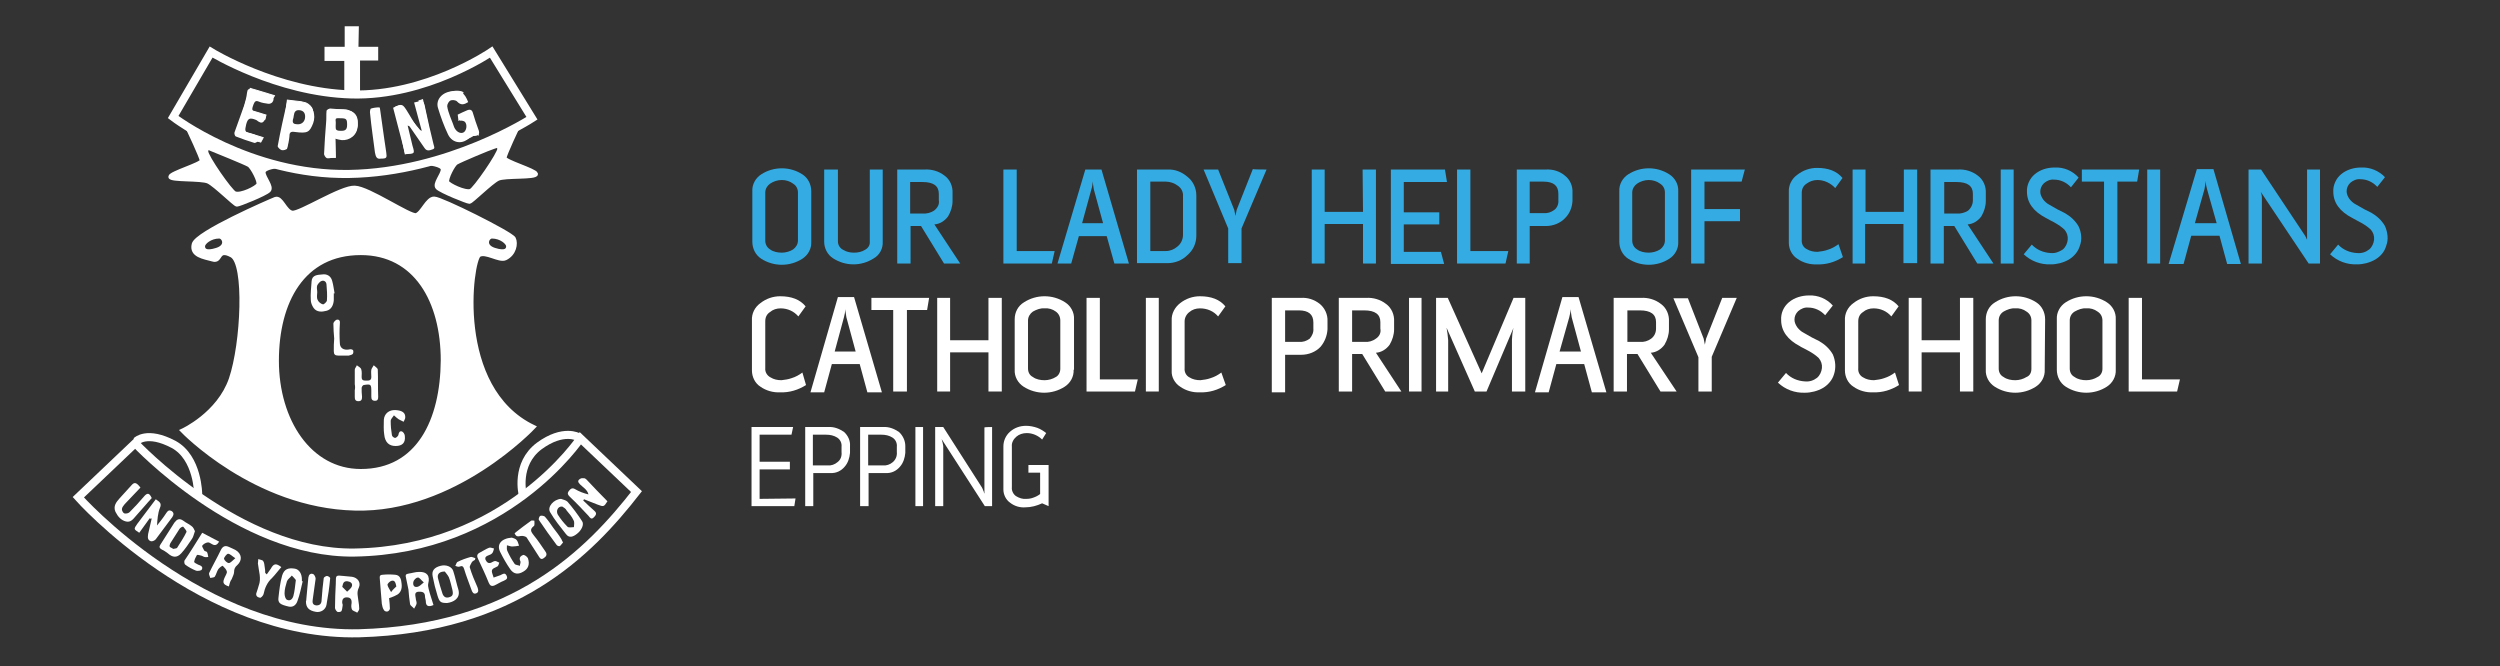 <?xml version="1.0" encoding="utf-8"?>
<!-- Generator: Adobe Illustrator 22.1.0, SVG Export Plug-In . SVG Version: 6.00 Build 0)  -->
<svg version="1.1" id="Layer_1" xmlns="http://www.w3.org/2000/svg" xmlns:xlink="http://www.w3.org/1999/xlink" x="0px" y="0px"
	 viewBox="0 0 619.4 165.1" style="enable-background:new 0 0 619.4 165.1;" xml:space="preserve">
<rect x="0" y="0" width="619.4" height="165.1" fill="#333333" stroke="none"/>
<style type="text/css">
	.st0{fill:#34ACE3;}
	.st1{fill:#FFFFFF;}
	.st2{fill:#FFFFFF;stroke:#FFFFFF;stroke-miterlimit:10;}
	.st3{fill:none;stroke:#FFFFFF;stroke-width:2;stroke-miterlimit:10;}
	.st4{fill:#FFFFFF;stroke:#FFFFFF;stroke-width:0.25;stroke-miterlimit:10;}
</style>
<g id="Layer_1_1_">
	<title>Asset 37</title>
	<g>
		<path class="st0" d="M201,59.9c0.1,1.7-0.8,3.3-2.2,4.2c-3.1,2-7.1,2-10.2,0c-1.4-0.9-2.2-2.5-2.2-4.2V47.4
			c-0.1-1.7,0.8-3.3,2.2-4.2c3.1-2,7.1-2,10.2,0c1.4,0.9,2.2,2.5,2.2,4.2L201,59.9L201,59.9z M197.7,59.6V47.7
			c0-0.9-0.4-1.7-1.2-2.2c-0.8-0.6-1.8-0.9-2.8-0.9c-1,0-2,0.3-2.9,0.9c-0.7,0.5-1.2,1.3-1.2,2.2v11.9c0,0.9,0.4,1.7,1.2,2.2
			c0.8,0.6,1.9,0.8,2.9,0.8c1,0,2-0.3,2.8-0.8C197.2,61.3,197.7,60.5,197.7,59.6L197.7,59.6z"/>
		<path class="st0" d="M218.7,42v17.9c0.1,1.7-0.8,3.3-2.2,4.1c-3.1,2-7,2-10.1,0c-1.4-0.9-2.2-2.5-2.2-4.1V42h3.4v17.8
			c0,0.9,0.5,1.7,1.3,2.1c0.8,0.5,1.7,0.7,2.7,0.7c1,0,1.9-0.2,2.7-0.7c0.8-0.4,1.3-1.2,1.2-2.1V42H218.7z"/>
		<path class="st0" d="M237.9,65.3h-4l-5.7-9.3h-2.6v9.3h-3.3V42h6.8c1.7-0.1,3.5,0.4,4.9,1.5c1.4,1,2.1,2.7,2,4.4v1.9
			c0,1.3-0.4,2.6-1.1,3.8c-0.8,1.1-2,1.9-3.4,2L237.9,65.3z M232.6,49.6V48c0-1.9-1.3-2.9-4-2.9h-3.1v7.8h3.1c1,0.1,2-0.2,2.8-0.7
			C232.3,51.5,232.8,50.6,232.6,49.6L232.6,49.6z"/>
		<path class="st0" d="M261.3,62.2l-0.7,3.1h-12V42h3.3v20.2H261.3z"/>
		<path class="st0" d="M272.9,42h-4L262,65.3h3.4l1.9-6.8h6.9l1.9,6.8h3.6L272.9,42z M268.1,55.3l2.3-8.4c0.2-0.6,0.3-1.3,0.3-2
			l0.3,2l2.3,8.4H268.1z"/>
		<path class="st0" d="M296.4,58.4c0,1.9-0.8,3.6-2.2,4.8c-1.3,1.3-3.1,2-5,2h-7.5V42h7.5c1.9-0.1,3.6,0.6,5,1.8
			c1.4,1.1,2.2,2.8,2.2,4.6L296.4,58.4L296.4,58.4z M293.1,58.2v-9.5c0.1-1.1-0.4-2.1-1.3-2.7c-0.8-0.6-1.9-1-2.9-1H285v17.2h3.8
			c1.1,0,2.1-0.4,2.9-1.1C292.6,60.4,293.1,59.3,293.1,58.2z"/>
		<path class="st0" d="M313.8,42l-6.2,14.6v8.6h-3.3v-8.6L298.2,42h3.6l4,10l0.3,1.5c0.1-0.5,0.2-1,0.3-1.5l4-10.1
			C310.4,42,313.8,42,313.8,42z"/>
		<path class="st0" d="M337.7,65.3v-9.8h-9.5v9.8H325V42h3.2v10.5h9.5L337.6,42h3.3v23.3H337.7z"/>
		<path class="st0" d="M347.8,45.1v7.5h8.8v3h-8.8v6.8h9.2l0.8,3h-13.2V42h13.4l0.5,3.1H347.8z"/>
		<path class="st0" d="M373.7,62.2l-0.7,3.1h-12V42h3.3v20.2H373.7z"/>
		<path class="st0" d="M389.6,47.8v2c-0.1,1.6-0.7,3.1-1.8,4.2c-1.2,1.3-3,2-4.8,2h-4v9.3h-3.2V42h7.2c1.7-0.1,3.4,0.4,4.7,1.5
			C389,44.5,389.7,46.1,389.6,47.8z M386.1,49.6V48c0-2-1.2-3-3.7-3H379v7.8h3.4c1,0.1,1.9-0.2,2.7-0.8
			C385.8,51.5,386.2,50.5,386.1,49.6L386.1,49.6z"/>
		<path class="st0" d="M415.8,59.9c0.1,1.7-0.8,3.3-2.2,4.2c-3.1,2-7.1,2-10.2,0c-1.4-0.9-2.2-2.5-2.2-4.2V47.4
			c-0.1-1.7,0.8-3.3,2.2-4.2c3.1-2,7.1-2,10.2,0c1.4,0.9,2.3,2.5,2.2,4.2L415.8,59.9L415.8,59.9z M412.5,59.6V47.7
			c0-0.9-0.4-1.7-1.2-2.2c-0.8-0.6-1.8-0.9-2.8-0.9c-1,0-2,0.3-2.9,0.9c-0.7,0.5-1.2,1.3-1.2,2.2v11.9c0,0.9,0.4,1.7,1.2,2.2
			c0.8,0.6,1.9,0.8,2.9,0.8c1,0,2-0.3,2.8-0.8C412,61.3,412.5,60.5,412.5,59.6L412.5,59.6z"/>
		<path class="st0" d="M432.3,42l-0.8,3h-9.2v6.8h8.8v3h-8.8v10.5H419V42H432.3z"/>
		<path class="st0" d="M456.6,63.7c-1.9,1.2-4.1,1.9-6.4,1.8c-1.7,0.1-3.5-0.4-4.9-1.4c-1.3-0.8-2.1-2.4-2.1-3.9V47.6
			c-0.1-1.7,0.7-3.3,2.1-4.3c1.4-1.1,3.1-1.7,4.9-1.7c2.8,0,4.9,0.8,6.3,2.5l-1.8,2.5c-1.1-1.2-2.7-2-4.4-2c-1,0-1.9,0.3-2.7,0.9
			c-0.8,0.5-1.2,1.3-1.2,2.3v11.6c-0.1,1,0.4,1.9,1.2,2.3c0.8,0.5,1.7,0.7,2.7,0.7c0.8-0.1,1.7-0.2,2.5-0.5c1-0.3,1.9-0.8,2.7-1.4
			L456.6,63.7z"/>
		<path class="st0" d="M471.6,65.3v-9.8h-9.5v9.8H459V42h3.2v10.5h9.5V42h3.3v23.2H471.6z"/>
		<path class="st0" d="M493.9,65.3h-4l-5.7-9.3h-2.6v9.3h-3.3V42h6.8c1.7-0.1,3.5,0.4,4.9,1.5c1.4,1,2.1,2.7,2,4.4v1.9
			c0,1.3-0.4,2.6-1.1,3.8c-0.8,1.1-2,1.9-3.4,2L493.9,65.3z M488.8,49.6V48c0-1.9-1.3-2.9-4-2.9h-3.1v7.8h3.1c1,0.1,2-0.2,2.8-0.7
			C488.4,51.5,488.8,50.6,488.8,49.6L488.8,49.6z"/>
		<path class="st0" d="M498.9,65.3h-3.2V42h3.2V65.3z"/>
		<path class="st0" d="M515.3,60.9c-0.4,1.4-1.4,2.6-2.7,3.4c-1.4,0.8-3,1.2-4.5,1.2c-2.5,0.1-4.9-0.8-6.7-2.5l2-2.4
			c1.2,1.3,2.9,2,4.7,2.1c1.1,0.1,2.1-0.3,3-0.9c0.7-0.6,1.1-1.5,1.2-2.4c0.1-0.9-0.2-1.8-0.8-2.5c-0.3-0.3-0.7-0.6-1.1-0.9
			s-0.8-0.5-1.1-0.7c-0.3-0.2-0.7-0.4-1.3-0.7l-1.1-0.6c-3.1-1.6-4.7-3.8-4.7-6.5c-0.1-1.6,0.7-3.3,1.9-4.3c1.4-1.2,3.2-1.7,5-1.7
			c2.2-0.1,4.4,0.8,5.9,2.5l-1.9,2.4c-1.1-1.2-2.6-1.9-4.2-1.9c-0.9-0.1-1.8,0.3-2.5,0.9c-0.6,0.6-0.9,1.3-0.9,2.1
			c0,0.7,0.3,1.3,0.7,1.9c0.4,0.5,0.9,1,1.5,1.3c0.5,0.3,1.2,0.7,2.1,1.2l1.8,0.9c1.4,0.8,2.6,1.9,3.4,3.3
			C515.7,57.6,515.9,59.4,515.3,60.9z"/>
		<path class="st0" d="M530,42l-0.5,3h-4.9v20.3h-3.3V45h-5.5v-3H530z"/>
		<path class="st0" d="M535.2,65.3H532V42h3.2V65.3z"/>
		<path class="st0" d="M544.3,41.9h4.1l6.8,23.5h-3.4l-1.9-7h-7l-1.9,7h-3.7L544.3,41.9z M549.2,55.3l-2.4-8.5
			c-0.2-0.7-0.3-1.3-0.3-2l-0.3,2l-2.4,8.5H549.2z"/>
		<path class="st0" d="M574.8,42v23.3H572l-11.9-17.8c0.2,0.5,0.3,1,0.3,1.6v16.2h-3.3V42h3.1l10.9,16.4c0.1,0.2,0.2,0.3,0.3,0.6
			c0.1,0.2,0.1,0.3,0.2,0.4v0.2V42H574.8z"/>
		<path class="st0" d="M591.2,60.9c-0.4,1.5-1.4,2.6-2.7,3.4c-1.4,0.8-3,1.2-4.5,1.2c-2.5,0.1-4.9-0.8-6.7-2.5l2-2.4
			c1.2,1.3,2.9,2,4.7,2.1c1.1,0.1,2.1-0.2,3-0.9c0.7-0.6,1.1-1.5,1.2-2.4c0.1-0.9-0.2-1.8-0.8-2.5c-0.3-0.3-0.7-0.6-1.1-0.9
			s-0.8-0.5-1.1-0.7c-0.3-0.2-0.8-0.4-1.3-0.7l-1.1-0.6c-3.1-1.6-4.7-3.8-4.7-6.5c-0.1-1.6,0.7-3.3,1.9-4.3c1.4-1.2,3.3-1.7,5-1.7
			c2.2-0.1,4.4,0.8,5.9,2.4l-1.9,2.4c-1.1-1.2-2.6-1.9-4.2-1.9c-0.9-0.1-1.8,0.3-2.5,0.9c-0.6,0.6-0.9,1.3-0.9,2.1
			c0,0.7,0.3,1.3,0.7,1.9c0.4,0.5,0.9,1,1.5,1.3c0.5,0.3,1.2,0.7,2.1,1.2l1.8,0.9c1.4,0.8,2.6,1.9,3.4,3.3
			C591.6,57.6,591.8,59.4,591.2,60.9z"/>
		<path class="st1" d="M199.7,95.4c-1.9,1.2-4.1,1.9-6.4,1.8c-1.7,0.1-3.5-0.4-4.9-1.4c-1.3-0.8-2.1-2.4-2.1-4V79.4
			c-0.1-1.7,0.7-3.3,2.1-4.3c1.4-1.1,3.1-1.7,4.9-1.7c2.8,0,4.9,0.8,6.3,2.5l-1.8,2.5c-1.1-1.3-2.7-2-4.4-2c-1,0-1.9,0.3-2.6,0.9
			c-0.8,0.5-1.2,1.3-1.2,2.3v11.6c-0.1,1,0.5,1.9,1.3,2.3c0.8,0.5,1.7,0.7,2.7,0.7c0.8-0.1,1.7-0.2,2.5-0.5c1-0.3,1.9-0.8,2.7-1.4
			L199.7,95.4z"/>
		<path class="st1" d="M211.6,73.6h-4l-6.8,23.6h3.4l1.9-7h6.9l1.9,7h3.6L211.6,73.6z M206.8,87.1l2.3-8.5c0.2-0.7,0.3-1.3,0.3-2
			l0.3,2l2.3,8.5H206.8z"/>
		<path class="st1" d="M230.2,73.8l-0.5,3h-5V97h-3.4V76.8h-5.4v-3H230.2z"/>
		<path class="st1" d="M244.9,97v-9.7h-9.5V97h-3.2V73.8h3.2v10.5h9.5V73.8h3.3V97H244.9z"/>
		<path class="st1" d="M266,91.6c0.1,1.7-0.8,3.3-2.2,4.2c-3.1,2-7.1,2-10.2,0c-1.4-0.9-2.3-2.5-2.2-4.2V79.1c0-1.7,0.8-3.3,2.3-4.2
			c3.1-2,7.1-2,10.2,0c1.4,0.9,2.3,2.5,2.2,4.2V91.6z M262.7,91.4V79.4c0-0.9-0.4-1.7-1.1-2.2c-0.8-0.6-1.8-0.9-2.8-0.8
			c-1-0.1-2,0.3-2.9,0.8c-0.7,0.5-1.2,1.3-1.2,2.2v11.9c0,0.9,0.4,1.7,1.2,2.1c0.8,0.6,1.9,0.8,2.9,0.8c1,0,2-0.3,2.8-0.8
			C262.2,93.1,262.7,92.3,262.7,91.4z"/>
		<path class="st1" d="M281.9,94l-0.7,3h-12V73.8h3.3V94H281.9z"/>
		<path class="st1" d="M287.1,97h-3.2V73.8h3.2V97z"/>
		<path class="st1" d="M303.7,95.4c-1.9,1.2-4.1,1.9-6.4,1.8c-1.7,0.1-3.5-0.4-4.9-1.4c-1.3-0.8-2.2-2.4-2.1-3.9V79.4
			c-0.1-1.7,0.8-3.3,2.1-4.3c1.4-1.1,3.1-1.7,4.9-1.7c2.8,0,4.9,0.8,6.3,2.5l-1.8,2.5c-1.1-1.3-2.7-2-4.5-2c-1,0-1.9,0.3-2.6,0.9
			c-0.7,0.5-1.2,1.4-1.2,2.3v11.6c-0.1,1,0.4,1.9,1.2,2.3c0.8,0.5,1.7,0.7,2.7,0.7c0.8-0.1,1.7-0.2,2.5-0.5c1-0.3,1.9-0.8,2.7-1.4
			L303.7,95.4z"/>
		<path class="st1" d="M328.9,79.6v2c-0.1,1.6-0.7,3.1-1.7,4.3c-1.2,1.3-3,2-4.8,2h-4v9.3h-3.3V73.8h7.2c1.7-0.1,3.3,0.4,4.7,1.5
			C328.2,76.3,329,77.9,328.9,79.6z M325.4,81.4v-1.5c0-2-1.2-3-3.6-3h-3.4v7.8h3.4c1,0.1,1.9-0.2,2.7-0.8
			C325.1,83.2,325.5,82.3,325.4,81.4z"/>
		<path class="st1" d="M347.2,97h-4l-5.7-9.3H335V97h-3.3V73.8h6.8c1.7-0.1,3.5,0.4,4.9,1.5c1.4,1,2.1,2.7,2,4.4v1.9
			c0,1.3-0.4,2.6-1.1,3.8c-0.8,1.1-2,1.9-3.4,2L347.2,97z M342,81.4v-1.6c0-1.9-1.3-2.9-4-2.9H335v7.8h3.1c1,0.1,2-0.2,2.8-0.8
			C341.8,83.3,342.2,82.4,342,81.4z"/>
		<path class="st1" d="M352.2,97h-3.1V73.8h3.1V97z"/>
		<path class="st1" d="M377.9,73.8V97h-3.3V84.2c0-0.4,0.1-1,0.1-1.4c0.1-0.5,0.1-0.9,0.2-1.2l0.1-0.4l-6.7,15.8h-2.9l-7-15.8
			c0.2,1,0.3,2,0.4,3.1V97h-3V73.8h2.9l8.4,18.7l7.9-18.7C375.1,73.8,377.9,73.8,377.9,73.8z"/>
		<path class="st1" d="M391.1,73.6h-4l-6.8,23.6h3.4l1.9-7h6.9l1.9,7h3.6L391.1,73.6z M386.4,87.1l2.4-8.5c0.2-0.7,0.3-1.3,0.3-2
			l0.3,2l2.3,8.5H386.4z"/>
		<path class="st1" d="M415.4,97h-4l-5.7-9.3h-2.6V97h-3.3V73.8h6.8c1.7-0.1,3.5,0.4,4.9,1.5c1.4,1,2.1,2.7,2,4.4v1.9
			c0,1.3-0.4,2.6-1.1,3.8c-0.8,1.1-2,1.9-3.4,2L415.4,97z M410.3,81.4v-1.6c0-1.9-1.3-2.9-4-2.9h-3.1v7.8h3.1c1,0.1,2-0.2,2.8-0.8
			C409.9,83.3,410.3,82.4,410.3,81.4z"/>
		<path class="st1" d="M430.3,73.8l-6.2,14.6v8.6h-3.3v-8.5l-6.2-14.6h3.6l3.9,10l0.3,1.5c0.1-0.5,0.2-1,0.3-1.5l4-10.1L430.3,73.8z
			"/>
		<path class="st1" d="M454.4,92.7c-0.4,1.4-1.4,2.6-2.7,3.4c-1.4,0.8-3,1.2-4.5,1.2c-2.5,0.1-4.9-0.8-6.7-2.5l2-2.4
			c1.2,1.3,2.9,2,4.7,2.1c1.1,0.1,2.1-0.2,3-0.9c0.7-0.6,1.1-1.5,1.2-2.4c0.1-0.9-0.2-1.8-0.8-2.5c-0.3-0.3-0.7-0.6-1.1-0.9
			c-0.4-0.3-0.8-0.5-1.1-0.7c-0.3-0.2-0.8-0.4-1.3-0.7c-0.5-0.3-0.9-0.4-1.1-0.6c-3.1-1.6-4.7-3.8-4.7-6.5c-0.1-1.7,0.6-3.3,1.9-4.4
			c1.4-1.2,3.3-1.7,5-1.7c2.2-0.1,4.4,0.8,5.9,2.5l-1.9,2.4c-1.1-1.2-2.6-1.9-4.2-1.9c-0.9-0.1-1.8,0.3-2.5,0.9
			c-0.6,0.6-0.9,1.3-0.9,2.1c0,0.7,0.3,1.3,0.7,1.9c0.4,0.5,0.9,1,1.5,1.3c0.5,0.3,1.2,0.7,2.1,1.2c0.9,0.4,1.5,0.8,1.8,0.9
			c1.4,0.8,2.6,1.9,3.4,3.3C454.8,89.4,454.9,91.2,454.4,92.7z"/>
		<path class="st1" d="M470.5,95.4c-1.9,1.2-4.1,1.9-6.4,1.8c-1.7,0.1-3.5-0.4-4.9-1.4c-1.3-0.8-2.1-2.4-2.1-4V79.4
			c-0.1-1.7,0.7-3.3,2.1-4.3c1.4-1.1,3.1-1.7,4.9-1.7c2.8,0,4.9,0.8,6.3,2.5l-1.8,2.5c-1.1-1.3-2.7-2-4.4-2c-1,0-1.9,0.3-2.6,0.9
			c-0.8,0.5-1.2,1.3-1.2,2.3v11.6c-0.1,1,0.4,1.9,1.2,2.3c0.8,0.5,1.7,0.7,2.7,0.7c0.8-0.1,1.7-0.2,2.5-0.5c1-0.3,1.9-0.8,2.7-1.4
			L470.5,95.4z"/>
		<path class="st1" d="M485.6,97v-9.7h-9.5V97h-3.2V73.8h3.2v10.5h9.5V73.8h3.3V97H485.6z"/>
		<path class="st1" d="M506.6,91.6c0.1,1.7-0.8,3.3-2.2,4.2c-3.1,2-7.1,2-10.2,0c-1.4-0.9-2.3-2.5-2.2-4.2V79.1
			c0-1.7,0.8-3.3,2.3-4.2c3.1-2,7.1-2,10.2,0c1.4,0.9,2.2,2.5,2.2,4.2L506.6,91.6z M503.3,91.4V79.4c0-0.9-0.4-1.7-1.2-2.2
			c-0.8-0.6-1.8-0.9-2.8-0.8c-1-0.1-2,0.3-2.9,0.8c-0.8,0.5-1.2,1.3-1.2,2.2v11.9c0,0.9,0.4,1.7,1.2,2.1c0.8,0.6,1.9,0.8,2.9,0.8
			c1,0,2-0.3,2.8-0.8C502.9,93.1,503.3,92.3,503.3,91.4z"/>
		<path class="st1" d="M524.2,91.6c0.1,1.7-0.8,3.3-2.2,4.2c-3.1,2-7.1,2-10.2,0c-1.4-0.9-2.2-2.5-2.2-4.2V79.1
			c-0.1-1.7,0.8-3.3,2.2-4.2c3.1-2,7.1-2,10.2,0c1.4,0.9,2.3,2.5,2.2,4.2V91.6z M520.9,91.4V79.4c0-0.9-0.4-1.7-1.2-2.2
			c-0.8-0.6-1.8-0.9-2.8-0.8c-1-0.1-2,0.3-2.9,0.8c-0.8,0.5-1.2,1.3-1.2,2.2v11.9c0,0.9,0.4,1.7,1.2,2.1c0.8,0.6,1.9,0.8,2.9,0.8
			c1,0,2-0.3,2.8-0.8C520.4,93.1,520.9,92.3,520.9,91.4z"/>
		<path class="st1" d="M540.1,94l-0.7,3h-12V73.8h3.3V94H540.1z"/>
		<g>
			<path class="st1" d="M197.1,123.5l-0.3,1.9h-10.6v-19.6h10.3l-0.4,1.9h-7.9v6.7h7.5v1.9h-7.5v7.3L197.1,123.5L197.1,123.5z"/>
			<path class="st1" d="M210.6,110.5v1.7c-0.1,1.2-0.5,2.5-1.3,3.4c-0.9,1.1-2.2,1.7-3.6,1.6h-4.2v8.2h-2v-19.6h5.7
				c1.4-0.1,2.7,0.4,3.9,1.2C210.1,107.9,210.7,109.2,210.6,110.5z M208.5,112v-1.3c0.1-0.9-0.3-1.8-1.1-2.3
				c-0.8-0.5-1.7-0.7-2.7-0.7h-3.3v7.6h3.7c0.8,0.1,1.7-0.2,2.4-0.8C208.3,113.9,208.6,113,208.5,112z"/>
			<path class="st1" d="M224.3,110.5v1.7c-0.1,1.2-0.5,2.5-1.3,3.4c-0.9,1.1-2.2,1.7-3.6,1.6h-4.2v8.2h-2.1v-19.6h5.7
				c1.4-0.1,2.7,0.4,3.9,1.2C223.7,107.9,224.3,109.2,224.3,110.5z M222.2,112v-1.3c0.1-0.9-0.3-1.8-1.1-2.3
				c-0.8-0.5-1.7-0.7-2.7-0.7h-3.3v7.6h3.7c0.8,0.1,1.7-0.2,2.4-0.8C221.9,113.9,222.3,113,222.2,112z"/>
			<path class="st1" d="M228.7,125.4h-1.9v-19.6h1.9V125.4z"/>
			<path class="st1" d="M245.8,105.8v19.6H244l-10.7-16.6c0.2,0.6,0.3,1.1,0.4,1.7v14.9h-2v-19.6h2l9.6,15c0.1,0.2,0.2,0.4,0.3,0.7
				c0.1,0.2,0.2,0.4,0.2,0.6l0.1,0.2v-16.4C244,105.8,245.8,105.8,245.8,105.8z"/>
			<path class="st1" d="M259.8,125.4l-1.6-0.7c-1.3,0.6-2.7,1-4.2,1c-1.3,0.1-2.7-0.3-3.8-1.2c-1-0.7-1.6-2-1.6-3.2v-10.7
				c0-1.4,0.6-2.7,1.6-3.6c1.1-1,2.5-1.5,4-1.5c1,0,1.9,0.2,2.8,0.5c0.8,0.3,1.6,0.8,2.2,1.3l-1,1.6c-1-1-2.4-1.6-3.8-1.6
				c-1,0-1.9,0.3-2.6,0.9c-0.7,0.6-1.2,1.5-1.1,2.4v10.1c-0.1,0.8,0.3,1.7,1,2.2c0.8,0.5,1.7,0.8,2.6,0.7c0.6,0,1.2-0.1,1.7-0.3
				c0.6-0.2,1.2-0.5,1.7-0.9v-5.3h-2.9v-1.9h5L259.8,125.4L259.8,125.4z"/>
		</g>
	</g>
</g>
<g id="Layer_2_1_">
	<g>
		<path class="st2" d="M118.7,63.2c1.6-1,5,1.5,6.5,0.8c2.3-1.1,2.7-3.7,2.1-4.9c-0.7-1.3-18-9.9-19.7-9.9c-1.7-0.1-3,3.7-4.5,4.1
			c-1.5,0.4-11.8-6.7-15.2-6.8c-3.3-0.2-13.7,6.5-15.5,6.2s-2.7-4-4.2-3.4c-1.5,0.6-19.5,8.4-20.2,11.2s2.5,3.2,4.7,3.8
			c2.2,0.7,1-3,4.7-1c3.7,2,2.8,21.8-0.2,30.6c-3,8.7-12,12.8-12,12.8s17.9,18.7,42.7,19.3c24.7,0.7,44.3-20.2,44.3-20.2
			C112.2,96.2,116.7,64.5,118.7,63.2z M121.9,58.6c2.2,0,4,1.5,4,2.4c0,0.9-0.6,1.8-3.4,0.9C119.6,61,120.7,58.6,121.9,58.6z
			 M53.7,61.9c-2.8,0.9-3.4,0-3.4-0.9c0-0.9,1.8-2.4,4-2.4C55.5,58.6,56.6,61,53.7,61.9z M89.4,116.7c-12.7,0-20.8-12.5-20.8-27.3
			c0-14.7,6.4-26.7,20.8-26.7c13.6,0,20.3,11.9,20.3,26.6C109.6,104.1,103.7,116.7,89.4,116.7z"/>
		<path class="st3" d="M157.7,121.8l-13.9-13.2c0,0-18.4,27.7-56,28.3c-28.6,0.4-54.3-27.1-54.3-27.1l-14.1,13.4
			c0,0,30.7,34.6,69.6,33.7C127.5,155.8,146,136.8,157.7,121.8z"/>
		<path class="st3" d="M129.5,122.5c0,0-1.9-7.5,4.1-12c6-4.4,9.7-2.2,9.7-2.2"/>
		<path class="st3" d="M49.1,122.5c0,0,0-9.1-6.1-12.4c-6.6-3.5-9.2-0.8-9.2-0.8"/>
		<path class="st3" d="M121.7,12.9c0,0-16.1,11-34.6,10.5S52.3,12.9,52.3,12.9L42.9,29c0,0,18.9,14.5,43.6,14.1
			c24.7-0.4,45.3-13.8,45.3-13.8L121.7,12.9z"/>
		<polygon class="st2" points="88.4,7 85.9,7 85.9,12.1 80.9,12.1 80.9,14.6 85.8,14.6 85.8,23.1 88.7,23.1 88.7,14.5 93.2,14.5 
			93.2,12.1 88.3,12.1 		"/>
		<path class="st2" d="M125,39.1c0.1-0.9,3.3-7.7,3.3-7.7s-16,7.8-21.8,9c-0.7,0.1,3.2,0.3,3.2,1.6c0,1.3-2.2,3.6-1.3,4.5
			c0.9,0.9,7.4,3.5,7.9,3.5s5.4-4.9,7.1-5.7c1.7-0.8,9.4-0.2,9.4-1.2C132.6,42.2,124.9,40,125,39.1z M116.6,47.3
			c-1.4,0.5-5.5-1.5-5.8-2.2c-0.3-0.8,1.5-4.4,2.3-4.8c1-0.6,8.4-3.7,9.2-3.9c0.8-0.2,1.3-0.7,1.4,0.5C123.8,38,117.6,47,116.6,47.3
			z"/>
		<path class="st2" d="M42.2,43.8c0,0.9,7.7,0.4,9.4,1.2c1.7,0.8,6.6,5.7,7.1,5.7c0.5,0,7-2.6,7.9-3.5c0.9-0.9-1.3-3.2-1.3-4.5
			c0-1.3,3.9-1.5,3.2-1.6c-5.9-1.2-21.8-9-21.8-9s3.2,6.8,3.3,7.7C49.9,40.7,42.2,42.9,42.2,43.8z M51.1,37.5
			c0.1-1.2,0.7-0.8,1.4-0.5c0.7,0.3,8.2,3.3,9.2,3.9c0.8,0.5,2.7,4.1,2.3,4.8c-0.3,0.8-4.4,2.8-5.8,2.2C57.2,47.6,51,38.7,51.1,37.5
			z"/>
		<path class="st4" d="M64.6,35.2l-6.1-1.9L62,21.9l6,1.8l-0.6,1l-4.6-1.4l-1.2,3.9l4.3,1.3l-0.3,1.1l-4.3-1.3L60,32.5l5.2,1.6
			L64.6,35.2z"/>
		<path class="st4" d="M77.5,29.6c0,0.3-0.1,0.6-0.3,1c-0.2,0.3-0.4,0.6-0.7,0.9c-0.3,0.3-0.6,0.5-1,0.6c-0.4,0.1-0.9,0.2-1.4,0.1
			l-2.5-0.3L71,36.8l-1.2-0.2l1.4-11.8l3.4,0.4c0.4,0.1,0.8,0.2,1.2,0.3c0.4,0.2,0.7,0.4,1,0.7c0.3,0.3,0.5,0.6,0.6,1
			c0.1,0.4,0.2,0.8,0.1,1.3L77.5,29.6z M76.3,28.5c0-0.4,0-0.7-0.1-0.9c-0.1-0.2-0.3-0.5-0.5-0.6c-0.2-0.2-0.4-0.3-0.7-0.4
			c-0.3-0.1-0.5-0.1-0.8-0.2l-1.9-0.2l-0.6,4.6l2.2,0.3c0.3,0,0.5,0,0.8,0s0.5-0.1,0.7-0.3c0.2-0.1,0.4-0.3,0.5-0.6
			c0.1-0.2,0.2-0.5,0.3-0.9L76.3,28.5z"/>
		<path class="st4" d="M88.5,31c0,0.3-0.1,0.7-0.2,1c-0.1,0.4-0.3,0.7-0.5,1s-0.5,0.6-0.9,0.8c-0.4,0.2-0.8,0.3-1.3,0.3H83l0.1,4.9
			h-1.2l-0.3-11.8h3.5c0.4,0,0.8,0,1.2,0.2c0.4,0.1,0.8,0.3,1.1,0.5c0.3,0.2,0.6,0.5,0.8,0.9c0.2,0.4,0.3,0.8,0.3,1.3L88.5,31z
			 M87.2,30.1c0-0.4-0.1-0.7-0.2-0.9c-0.1-0.2-0.3-0.4-0.5-0.5c-0.2-0.1-0.5-0.2-0.7-0.3c-0.3-0.1-0.5-0.1-0.8-0.1h-2v4.6h2.2
			c0.3,0,0.5,0,0.8-0.1c0.2-0.1,0.5-0.2,0.6-0.3c0.2-0.2,0.3-0.4,0.4-0.6c0.1-0.2,0.2-0.6,0.1-0.9L87.2,30.1z"/>
		<path class="st4" d="M94.3,38.9l-1.8-11.7l1.1-0.2l1.8,11.7L94.3,38.9z"/>
		<path class="st4" d="M107.1,36.2l-0.8,0.2l-7-8.5c0,0.1,0.1,0.2,0.2,0.3c0,0.1,0.1,0.2,0.1,0.3s0.1,0.2,0.1,0.4l1.8,8.8l-1.1,0.4
			l-2.3-11.6l0.9-0.3l6.3,7.7c0.1,0.2,0.2,0.3,0.3,0.5c0,0.1,0.1,0.2,0.1,0.3l-1.9-9.7l0.9-0.3L107.1,36.2z"/>
		<path class="st4" d="M117.7,33.1c-0.3,0.3-0.6,0.6-1,0.8c-0.4,0.2-0.8,0.4-1.2,0.6c-0.4,0.1-0.8,0.2-1.2,0.2s-0.8,0-1.2-0.1
			c-0.4-0.1-0.7-0.3-1-0.5c-0.3-0.3-0.5-0.6-0.6-1l-2.2-6.1c-0.1-0.4-0.2-0.8-0.2-1.2s0.2-0.8,0.4-1.2c0.2-0.4,0.5-0.7,0.8-1
			c0.3-0.3,0.7-0.5,1.2-0.7c0.6-0.2,1.1-0.3,1.7-0.3s1.1,0.1,1.5,0.3l-0.3,1.2c-0.5-0.2-1-0.3-1.4-0.3s-0.8,0.1-1.1,0.2
			c-0.3,0.1-0.5,0.2-0.7,0.4c-0.2,0.2-0.4,0.4-0.6,0.6c-0.1,0.2-0.2,0.5-0.3,0.8c0,0.3,0,0.6,0.1,0.9l2,5.8c0.1,0.3,0.3,0.5,0.5,0.7
			c0.2,0.2,0.4,0.3,0.7,0.4c0.2,0.1,0.5,0.1,0.8,0.1s0.5-0.1,0.8-0.2c0.3-0.1,0.6-0.3,0.9-0.5c0.3-0.3,0.6-0.5,0.8-0.9l-1.1-3
			l-1.7,0.6l-0.4-1l2.8-1l2,5.7L117.7,33.1z"/>
		<path class="st1" d="M82.7,72.7c0,0.6,0,1.1,0,1.7c-0.1,1.2-0.6,2.3-1.8,2.6c-1.1,0.3-2.4,0.4-3.2-0.7c-0.4-0.6-0.7-1.3-0.7-2
			c-0.1-1.5,0.1-3.1,0.2-4.6c0.1-1.6,1.5-1.6,2.6-1.7c1.2-0.2,2.2,0.4,2.5,1.6c0.3,1,0.4,2.1,0.6,3.1C82.8,72.7,82.7,72.7,82.7,72.7
			z M78.6,72.4L78.6,72.4c0,0.6-0.2,1.3,0.1,1.9c0.2,0.5,0.8,1,1.3,1.1c0.2,0.1,1-0.6,1-1c0.1-1.3,0-2.6-0.1-3.8
			c0-0.8-0.6-1.2-1.2-1c-0.4,0.1-0.9,0.7-1.1,1.1C78.4,71.2,78.6,71.8,78.6,72.4z"/>
		<path class="st1" d="M87.9,95.2c0-1.2,0-2.4,0-3.6c0-0.4,0.4-0.7,0.5-1.1c0.4,0.3,1,0.6,1.1,1c0.2,0.6,0.1,1.3,0.1,1.9
			c0,0.9,0.5,0.9,1.2,0.9c0.6,0,1.2,0,1.2-0.9c0-0.6-0.1-1.2,0-1.8c0.1-0.4,0.4-0.7,0.6-1.1c0.4,0.4,1,0.7,1,1.1
			c0.1,2.2,0,4.4,0.1,6.7c0,0.6-0.1,1-0.8,1s-0.9-0.4-0.9-1c0-0.4,0-0.9,0-1.3c0-1.8-0.1-1.9-1.9-1.6c-0.2,0-0.5,0.5-0.5,0.7
			c0,0.7,0,1.4,0.1,2.2c0,0.6-0.1,1.1-0.9,1.1s-0.9-0.5-0.9-1.1c0-0.5,0-1,0-1.6C88,96.2,88,95.7,87.9,95.2
			C88,95.2,88,95.2,87.9,95.2z"/>
		<path class="st1" d="M98,110.5c-1.6,0-2.6-0.9-2.8-2.8c-0.2-1.2-0.1-2.5-0.1-3.7c0.1-1.5,1.3-2.5,2.9-2.4c1.7,0.1,2.5,0.7,2.4,1.9
			c0,0.3-0.3,0.7-0.4,1c-0.4-0.2-0.8-0.4-1.2-0.6c-0.4-0.3-0.8-0.6-1.2-1c-0.3,0.5-0.8,0.9-0.8,1.4c0,1.2,0.1,2.3,0.3,3.5
			c0,0.3,0.5,0.7,0.8,0.7c0.2,0,0.7-0.4,0.8-0.7c0.1-0.6,0.3-1.1,0.9-0.9c0.3,0.1,0.7,0.7,0.7,1.1C100.5,109.7,99.7,110.5,98,110.5z
			"/>
		<path class="st1" d="M82.8,83.9c-0.1-1.2-0.2-2.5-0.2-3.7c0-0.4,0.6-1,0.9-1c0.6-0.1,0.8,0.4,0.7,1c-0.1,1.6-0.1,3.2,0,4.8
			c0,1.2,0.9,1.8,2.2,1.6c0.3-0.1,0.8-0.1,1,0.1c0.2,0.1,0.2,0.8,0,1s-0.6,0.3-1,0.4c-0.9,0-1.8,0-2.6,0c-0.8,0-1.1-0.3-1.1-1.1
			C82.7,85.9,82.7,84.9,82.8,83.9C82.7,83.9,82.7,83.9,82.8,83.9z"/>
		<path class="st1" d="M144.5,124c0.9,0.9,1.8,1.7,2.8,2.6c0.7,0.6,0.3,1.1-0.2,1.6c-0.6,0.6-0.9,0.1-1.3-0.4
			c-1.5-1.6-3-3.2-4.6-4.7c-0.5-0.5-0.7-0.8-0.3-1.4c0.4-0.5,0.8-1,1.6-0.5c1,0.6,2.1,1,3.3,1.3c-0.3-1.2-1.3-1.7-2.1-2.5
			c-0.6-0.6-0.6-1,0.1-1.4c0.3-0.2,0.7-0.1,1-0.1c0.2,0,0.3,0.2,0.5,0.3c1.7,1.8,3.4,3.6,5.2,5.4c-0.9,1.4-0.9,1.4-2.5,0.8
			c-1.1-0.4-2.2-0.9-3.3-1.3C144.6,123.8,144.6,123.9,144.5,124z"/>
		<path class="st1" d="M37.1,128.4c-0.9,1.2-1.7,2.4-2.6,3.6c-1.4-0.9-1.4-0.9-0.5-2.2c1.5-2,3-4,4.6-6.1c0.8,0.6,1.6,0.9,1,2.2
			c-0.5,1.3-0.6,2.8-0.7,4.3c0.8-1,1.6-2,2.3-3.1c0.4-0.6,0.7-0.8,1.3-0.5c0.6,0.4,0.6,0.9,0.2,1.5c-1.4,1.8-2.7,3.7-4.1,5.5
			c-0.2,0.3-0.9,0.6-1.2,0.5c-0.9-0.3-0.8-1-0.7-1.8c0.3-1.3,0.6-2.6,0.9-3.9C37.4,128.6,37.2,128.5,37.1,128.4z"/>
		<path class="st1" d="M84.9,150c-0.1,0.5-0.1,1-0.3,1.4c-0.1,0.2-0.7,0.3-1,0.2c-0.3-0.2-0.6-0.7-0.6-1c0-2,0.1-4.1,0.2-6.1
			c0-0.1,0-0.2,0-0.2c0-1.8,0-1.8,1.9-1.6c0.7,0.1,1.4,0.1,2.1,0.2c1.4,0.2,2.3,1.4,1.7,2.7c-0.6,1.2-0.2,2.2-0.1,3.3
			c0.1,0.6,0.2,1.3,0.2,1.9c0,0.4-0.3,0.7-0.5,1c-0.4-0.3-1.1-0.4-1.3-0.8c-0.2-0.4-0.2-1-0.1-1.5c0.1-0.9-0.2-1.5-1.2-1.5
			c-0.9,0-1.2,0.6-1.1,1.5C84.9,149.6,84.9,149.8,84.9,150L84.9,150z M84.8,145.4c0.4,0.4,0.8,0.8,1.2,1.2c0.4-0.4,1-0.8,1.2-1.4
			c0.2-0.8-0.5-1.1-1.2-1.2C85.1,144,85,144.5,84.8,145.4z"/>
		<path class="st1" d="M48.3,131.6c-0.3,0.8-0.4,1.5-0.8,2c-0.8,1.2-1.6,2.4-2.6,3.5c-1.1,1.2-2.2,1-3.3,0c-0.5-0.4-1-0.7-1.6-1
			c-0.5-0.3-0.6-0.6-0.3-1.1c1.2-1.8,2.3-3.7,3.5-5.5c0.6-0.8,1.2-1.2,2.2-0.5c0.6,0.5,1.4,0.8,2,1.3
			C47.9,130.6,48.1,131.2,48.3,131.6z M42.9,136c0.4-0.1,0.9-0.1,1-0.3c0.8-1.3,1.7-2.6,2.3-3.9c0.1-0.3-0.5-0.9-0.8-1.3
			c-0.1-0.1-0.7,0.2-0.9,0.5c-0.8,1.2-1.5,2.4-2.3,3.6c-0.1,0.2-0.3,0.7-0.1,0.9S42.7,135.8,42.9,136z"/>
		<path class="st1" d="M139,123.6c0.5,0.2,1.2,0.3,1.6,0.7c1.3,1.5,2.5,3.1,3.6,4.8c0.6,0.8-0.1,2.3-1.3,3.2c-0.9,0.7-1.9,1.1-2.7,0
			c-1.4-1.8-2.8-3.5-3.9-5.4C135.5,125.6,137.2,123.7,139,123.6z M139.3,125.5c-1.1-0.1-1.6,1.1-1.1,2c0.7,1.1,1.5,2.1,2.4,3
			c0.3,0.3,1.1,0.1,1.6,0.1c0-0.6,0.2-1.2-0.1-1.7c-0.4-0.9-1.1-1.7-1.7-2.4C140.2,126,139.6,125.7,139.3,125.5z"/>
		<path class="st1" d="M37.6,123.4c-1.4,1.5-2.6,3-3.9,4.4c-0.7,0.8-1.3,1.7-2.5,1.4c-1.2-0.3-2-1.2-2.6-2.4c-0.6-1.4,0.2-2.4,1-3.3
			c1-1.1,2-2.2,3-3.3c0.7-0.8,1.2-0.7,2.2,0.6c-1.3,1.4-2.6,2.7-3.9,4.1c-0.3,0.4-0.7,0.8-0.7,1.3c0,0.3,0.3,0.9,0.6,1
			c0.4,0.1,1,0,1.3-0.3c1.2-1.2,2.4-2.5,3.5-3.8C36.5,122,37,122.1,37.6,123.4z"/>
		<path class="st1" d="M56.7,145.3c-1.5-0.5-1.6-1-1-2.3c0.2-0.5,0.6-1,0.5-1.4c-0.1-0.5-0.6-1-1-1.4c-0.1-0.1-0.8,0.4-1.1,0.8
			c-0.4,0.6-0.5,1.3-0.9,1.9c-0.2,0.2-0.7,0.2-1.1,0.3c-0.1-0.4-0.4-0.9-0.3-1.2c0.9-1.9,2-3.8,2.9-5.7c0.5-1,1.1-1.2,2-0.8
			c0.6,0.3,1.2,0.5,1.7,0.8c1.5,0.9,1.7,2.5,0.4,3.7c-0.6,0.5-0.8,1-0.8,1.7c0,0.6-0.4,1.2-0.6,1.8C57,144,56.9,144.6,56.7,145.3z
			 M58.3,138.3c-0.8-0.5-1.3-1.1-1.8-1.1c-0.3,0-1,0.9-1,1.2c0.1,0.5,0.8,1.1,1.2,1.1C57.1,139.5,57.6,138.9,58.3,138.3z"/>
		<path class="st1" d="M107.4,149.9c-1.3,0.6-1.9,0.2-1.9-0.9c0-0.4-0.2-0.8-0.2-1.2c0-1.2-0.8-1.2-1.6-1.2
			c-1.1,0.1-0.8,0.9-0.7,1.6c0,0.5,0.3,0.9,0.2,1.4c-0.1,0.4-0.4,0.8-0.6,1.2c-0.3-0.4-0.9-0.7-1-1.1c-0.2-1.2-0.3-2.4-0.4-3.6
			c-0.2-1-0.4-2-0.6-2.9c-0.2-0.7-0.1-1,0.7-1.1c0.8-0.1,1.6-0.4,2.5-0.4c2-0.1,2.8,1,2.3,2.9c-0.1,0.4,0,0.9,0.1,1.3
			C106.5,147.2,107,148.5,107.4,149.9z M105,144.3c-0.7-0.6-1.1-1.3-1.5-1.2c-0.4,0-1,0.6-1.1,1.1c-0.1,0.5,0,1.4,1,1.2
			C103.9,145.3,104.3,144.9,105,144.3z"/>
		<path class="st1" d="M75,144c-0.4,1.6-0.7,3.3-1.3,4.9c-0.3,0.9-1,1.6-2.1,1.4c-2.2-0.5-2.8-0.9-2.6-2.3c0.2-1.8,0.4-3.6,0.9-5.4
			c0.5-1.6,1.5-2,3.2-1.7c1,0.2,1.7,1.2,1.7,2.7c0,0.1,0,0.2,0,0.4C74.8,144,74.9,144,75,144z M73.3,143.7c-0.2-0.3-0.6-0.7-1-1.1
			c-0.4,0.5-1,0.9-1.2,1.4c-0.3,1-0.6,2-0.6,3c0,0.6,0.2,1.4,0.6,1.6c0.8,0.4,1.4-0.2,1.6-1C73,146.5,73.1,145.3,73.3,143.7z"/>
		<path class="st1" d="M75.9,148.4c0.2-1.8,0.3-3.6,0.5-5.3c0.1-0.7,0.5-1.1,1.1-0.9c0.4,0.1,0.7,0.8,0.7,1.2
			c-0.2,1.7-0.5,3.3-0.7,5c-0.1,0.7-0.2,1.5,0.9,1.6c1.1,0,1.3-0.7,1.3-1.6c0.1-1.7,0.3-3.4,0.5-5.1c0-0.3,0.6-0.6,0.8-0.6
			c0.3,0,0.9,0.4,0.8,0.6c-0.2,2.2-0.5,4.3-0.9,6.5c-0.2,1.3-1.5,2-2.6,1.8c-1.8-0.3-2.5-1.1-2.5-2.6
			C75.9,148.8,75.9,148.6,75.9,148.4L75.9,148.4z"/>
		<path class="st1" d="M110.8,149.4c-1.6,0-1.9-0.2-2.4-1.8c-0.5-1.6-0.9-3.2-1.2-4.8c-0.3-1.4,0.4-2.2,1.9-2.6
			c1.4-0.4,2.9,0.2,3.2,1.3c0.5,1.5,0.8,3.1,1.3,4.7C114.1,148.3,112.3,149.2,110.8,149.4z M110.2,141.6c-1.3,0-1.9,0.6-1.7,1.6
			c0.3,1.3,0.7,2.5,1.1,3.8c0.3,0.9,0.9,1.3,1.9,0.9c0.9-0.3,0.7-1.1,0.6-1.7c-0.3-1.1-0.5-2.2-0.9-3.2
			C110.9,142.4,110.4,141.9,110.2,141.6z"/>
		<path class="st1" d="M126.8,133.2c0.2,0.1,0.9,0.2,1.2,0.6c0.3,0.3,0.4,0.9,0.6,1.4c-0.6,0.1-1.1,0.2-1.7,0.2
			c-0.4,0-0.8-0.2-1.3-0.3c0,0.5-0.1,1,0.1,1.4c0.5,1.1,1.1,2.2,1.8,3.2c0.2,0.3,0.9,0.3,1.3,0.5c0-0.4,0.3-0.9,0.1-1.2
			c-0.4-0.9,0.2-1.3,0.7-1.5c0.3-0.1,1,0.4,1.2,0.8c0.5,1.5,0.1,2.6-1.1,3.3c-1.3,0.8-2.4,0.7-3.3-0.6c-0.9-1.3-1.7-2.7-2.4-4.1
			C122.9,134.9,124.2,133.4,126.8,133.2z"/>
		<path class="st1" d="M96.4,148.2c0.1,1.1,0.2,1.8,0.2,2.6c0,0.3-0.4,0.7-0.6,0.7c-0.3,0.1-0.8-0.1-0.9-0.4c-0.3-0.4-0.4-1-0.5-1.5
			c-0.2-2.1-0.3-4.1-0.5-6.2c-0.1-0.7,0.1-1,0.7-1c1-0.1,2.1-0.1,3.1,0c1.3,0.1,1.5,1.2,1.6,2.2c0.2,1.5-0.4,2.5-1.4,2.9
			C97.6,147.8,96.9,148,96.4,148.2z M98.2,145.3c-0.2-1-0.4-1.6-1.2-1.4c-0.4,0.1-1,0.7-1,1c0.1,0.6,0.6,1.2,0.9,1.8
			C97.3,146.1,97.8,145.7,98.2,145.3z"/>
		<path class="st1" d="M50.1,132c1.4,0.7,2.8,1.5,4.2,2.2c-0.5,0.8-1,1.1-1.8,0.6c-0.3-0.2-0.8-0.5-1.1-0.4c-0.5,0.1-1,0.4-1.3,0.8
			c-0.1,0.2,0.3,0.8,0.5,1.2c0.1,0.2,0.6,0.2,0.7,0.4c0.2,0.4,0.2,0.8,0.3,1.2c-0.3,0-0.6,0.1-0.9,0c-0.2,0-0.4-0.2-0.7-0.3
			c-0.4-0.1-1-0.3-1.2-0.2c-0.3,0.5-0.6,1.1-0.7,1.7c0,0.2,0.6,0.5,1,0.7c0.6,0.2,1.3,0.5,0.9,1.2c-0.1,0.3-1,0.4-1.4,0.3
			c-1-0.4-1.9-0.9-2.7-1.5c-0.2-0.1-0.3-0.7-0.2-1C47.2,136.7,48.6,134.4,50.1,132z"/>
		<path class="st1" d="M122.3,143.1c0.6-0.2,1.2-0.4,1.7-0.6c0.6-0.3,1.1-0.7,1.5,0.1c0.4,0.8-0.1,1-0.7,1.3
			c-0.8,0.3-1.5,0.8-2.4,1.2c-0.6,0.2-1,0-1.3-0.7c-0.8-2-1.7-3.9-2.6-5.8c-0.4-0.8-0.4-1.3,0.4-1.7c0.8-0.4,1.5-0.9,2.3-1.2
			c0.3-0.1,0.8,0.1,1.2,0.2c-0.1,0.4-0.2,0.8-0.4,1.1c-0.2,0.3-0.7,0.5-1,0.6c-0.6,0.2-0.9,0.5-0.7,1.1c0.3,0.6,0.7,1,1.4,0.7
			c0.3-0.1,0.6-0.4,1-0.4c0.3,0,0.7,0.3,1,0.4c-0.1,0.3-0.2,0.7-0.4,0.9C121.6,141.1,121.6,141.1,122.3,143.1z"/>
		<path class="st1" d="M127.5,132.1c1.4-1.1,2.7-2.1,4.1-3.1c0.2-0.1,0.6,0,0.8,0c0,0.4,0.1,1.1-0.1,1.3c-1.2,0.9-0.7,1.5,0,2.4
			c1,1.2,1.9,2.6,2.8,3.9c0.6,0.8,0.2,1.3-0.4,1.7c-0.7,0.5-1-0.1-1.3-0.6c-1-1.5-1.9-3-2.9-4.5c-0.2-0.3-1-0.5-1.5-0.4
			C128.2,133,127.8,132.9,127.5,132.1z"/>
		<path class="st1" d="M66.1,142.3c0.3-0.5,0.7-0.9,1-1.4c0.7-1.3,1.3-1.4,2.6-0.4c-0.8,0.9-1.5,1.9-2.3,2.7c-1.2,1.1-1.8,2.5-2.1,4
			c-0.1,0.4-0.7,1-0.9,0.9c-0.6-0.1-1.2-0.5-0.8-1.4c0.2-0.5,0.3-1,0.5-1.6c0.7-1.8,0-3.6-0.2-5.5c0-0.4,0.1-0.7,0.1-1.1
			c0.4,0.2,1,0.2,1.2,0.5c0.3,0.4,0.3,1,0.4,1.6c0.1,0.4,0.1,0.9,0.1,1.3C65.9,142.2,66,142.2,66.1,142.3z"/>
		<path class="st1" d="M117.7,138.7c-0.3,0.2-0.6,0.3-0.8,0.6c-0.2,0.4-0.6,1-0.5,1.3c0.5,1.7,1.2,3.3,1.9,4.9
			c0.2,0.6,0.4,1.2-0.3,1.5c-0.7,0.3-1-0.3-1.2-0.9c-0.6-1.7-1.3-3.4-1.8-5.1c-0.2-0.7-0.5-0.9-1.2-0.6c-0.3,0.1-0.7-0.1-1-0.2
			c0.2-0.3,0.3-0.9,0.6-1c1-0.5,2.1-0.9,3.2-1.2c0.3-0.1,0.8,0.2,1.2,0.3C117.7,138.4,117.7,138.6,117.7,138.7z"/>
		<path class="st1" d="M139.5,134.4c-0.3,0.3-0.5,0.7-0.8,0.9c-0.2,0.1-0.7-0.1-0.8-0.3c-1.5-2-3-4.1-4.4-6.2
			c-0.1-0.2,0.1-0.9,0.4-1c0.2-0.1,0.9,0,1.1,0.2c0.8,0.9,1.4,1.8,2.1,2.8c0.7,0.9,1.4,1.8,2,2.8
			C139.2,133.8,139.3,134.1,139.5,134.4z"/>
		<path class="st1" d="M97.4,26.7c2.3-1.2,2.4-0.9,3.7,1.2c0.8,1.3,1.6,2.7,2.4,4c0.2,0.2,0.5,0.4,1,0.5c-0.6-2.3-1.3-4.6-1.9-7
			c2.3-0.6,2.4-0.5,2.8,1.6c0.6,2.9,1.3,5.8,2,8.7c0.1,0.5,0.5,1.1-0.2,1.3c-0.6,0.2-1.4,0.6-2-0.3c-1.2-1.7-2.4-3.5-3.6-5.2
			c-0.1-0.2-0.3-0.3-0.6-0.4c0.4,1.7,0.8,3.4,1.2,5c0.6,2,0.6,2-1.8,2.1C99.4,34.4,98.4,30.6,97.4,26.7z"/>
		<path class="st1" d="M113.6,30c-0.1-0.6-0.1-1.1-0.2-1.6c0.9-0.4,1.6-0.8,2.4-1.1c0.8-0.3,1.2,0,1.4,0.8c0.4,1.3,0.8,2.6,1.3,3.9
			c0.5,1.2,0.1,1.7-1.2,1.7c-0.3,0-0.7,0-0.8,0.2c-1.7,2-4.4,1.7-5.5-0.6c-1-2.1-1.8-4.3-2.5-6.6c-0.6-2.1,1.2-4,3.7-4.1
			c2.1-0.1,2.9,0.4,3.8,2.7c-1,0.6-1.8,0.9-2.8-0.2c-0.3-0.3-1.2-0.4-1.6-0.2s-0.8,0.9-0.8,1.4c0.1,0.8,0.4,1.7,0.7,2.5
			c0.2,0.6,0.5,1.2,0.7,1.8c0.2,0.5,0.3,1,0.6,1.4c0.6,0.9,1.6,1.2,2.2,0.7c0.6-0.5,0.8-1.8,0.2-2.5c-0.3-0.3-0.9-0.3-1.4-0.4
			C113.8,29.9,113.7,30,113.6,30z"/>
		<path class="st1" d="M82.9,34.3c0,0.7,0,1.2,0,1.8c-0.1,0.9,0,1.9-0.3,2.7c-0.1,0.3-1.1,0.5-1.6,0.4c-0.3-0.1-0.8-0.8-0.7-1.2
			c0.1-2.6,0.3-5.1,0.5-7.7c0.1-0.9,0-1.9,0.1-2.8c0-0.3,0.7-0.7,1.1-0.6c1.5,0.1,2.9,0.2,4.4,0.5c1.7,0.3,2.6,2.4,2.1,4.6
			c-0.5,2.1-2.7,3.1-4.5,2.6C83.7,34.5,83.4,34.5,82.9,34.3z M86,30.9c0-1.4-0.2-1.6-1.6-1.6c-0.6,0-1.6-0.2-1.3,0.8
			c0.2,0.8-0.6,2.3,1.1,2.3C85.6,32.5,86,32.1,86,30.9z"/>
		<path class="st1" d="M71.2,24.9c1.6,0.3,3.1,0.5,4.6,0.9c1.8,0.5,2.5,2.7,1.8,4.7c-0.9,2.3-1.4,2.6-4.5,2.2
			c-1.2-0.2-1.4,0.2-1.4,1.2c-0.1,1-0.3,2-0.6,2.9c-0.1,0.3-0.9,0.5-1.3,0.4c-0.4-0.1-1-0.7-1-1C69.5,32.4,70.3,28.8,71.2,24.9z
			 M75.6,28.9c0-1-0.5-1.5-1.4-1.6c-1-0.1-1.3,0.5-1.4,1.3c0,0.2-0.1,0.4-0.1,0.6c-0.4,1.2-0.1,1.6,1.1,1.6
			C74.8,30.8,75.6,30.1,75.6,28.9z"/>
		<path class="st1" d="M60.8,31.8c-0.1,0.7,0.2,1.1,1,1.2c0.6,0.1,1.3,0.3,1.8,0.6c0.3,0.2,0.7,0.9,0.6,1.1C64,35,63.3,35.5,63,35.4
			c-1.6-0.5-3.1-1-4.6-1.6c-0.2-0.1-0.4-0.7-0.3-1c0.8-2.3,1.6-4.5,2.4-6.7c0.3-1,0.6-2.1,0.7-3.1c0.1-0.9,0.4-1.1,1.2-0.8
			c1.3,0.5,2.7,1,4,1.4c1.3,0.4,1.7,0.8,1.1,1.7c-0.2,0.3-0.8,0.5-1.1,0.4c-0.7-0.1-1.5-0.2-2.2-0.5c-0.9-0.4-1.1,0-1.4,0.7
			c-0.2,0.7-0.7,1.5,0.4,1.9c0.6,0.2,1.1,0.4,1.7,0.5c0.6,0.2,1.1,0.4,0.8,1.2c-0.3,0.6-0.7,1.2-1.5,0.7c-0.3-0.1-0.5-0.4-0.8-0.5
			c-1.5-0.6-2-0.4-2.4,1.1C60.9,31.1,60.9,31.5,60.8,31.8z"/>
		<path class="st1" d="M94.4,39.3c-1.1,0.2-1.3-0.5-1.5-1.5c-0.4-3.2-0.9-6.4-1.2-9.6c-0.1-0.4,0-1.2,0.2-1.3
			c0.6-0.2,1.4-0.3,2.1-0.3c0.1,0,0.2,0.5,0.2,0.7c0.3,2.4,0.7,4.7,1,7.1c0.2,1.1,0.3,2.2,0.5,3.4C95.9,39.1,95.8,39.3,94.4,39.3z"
			/>
	</g>
</g>
</svg>
